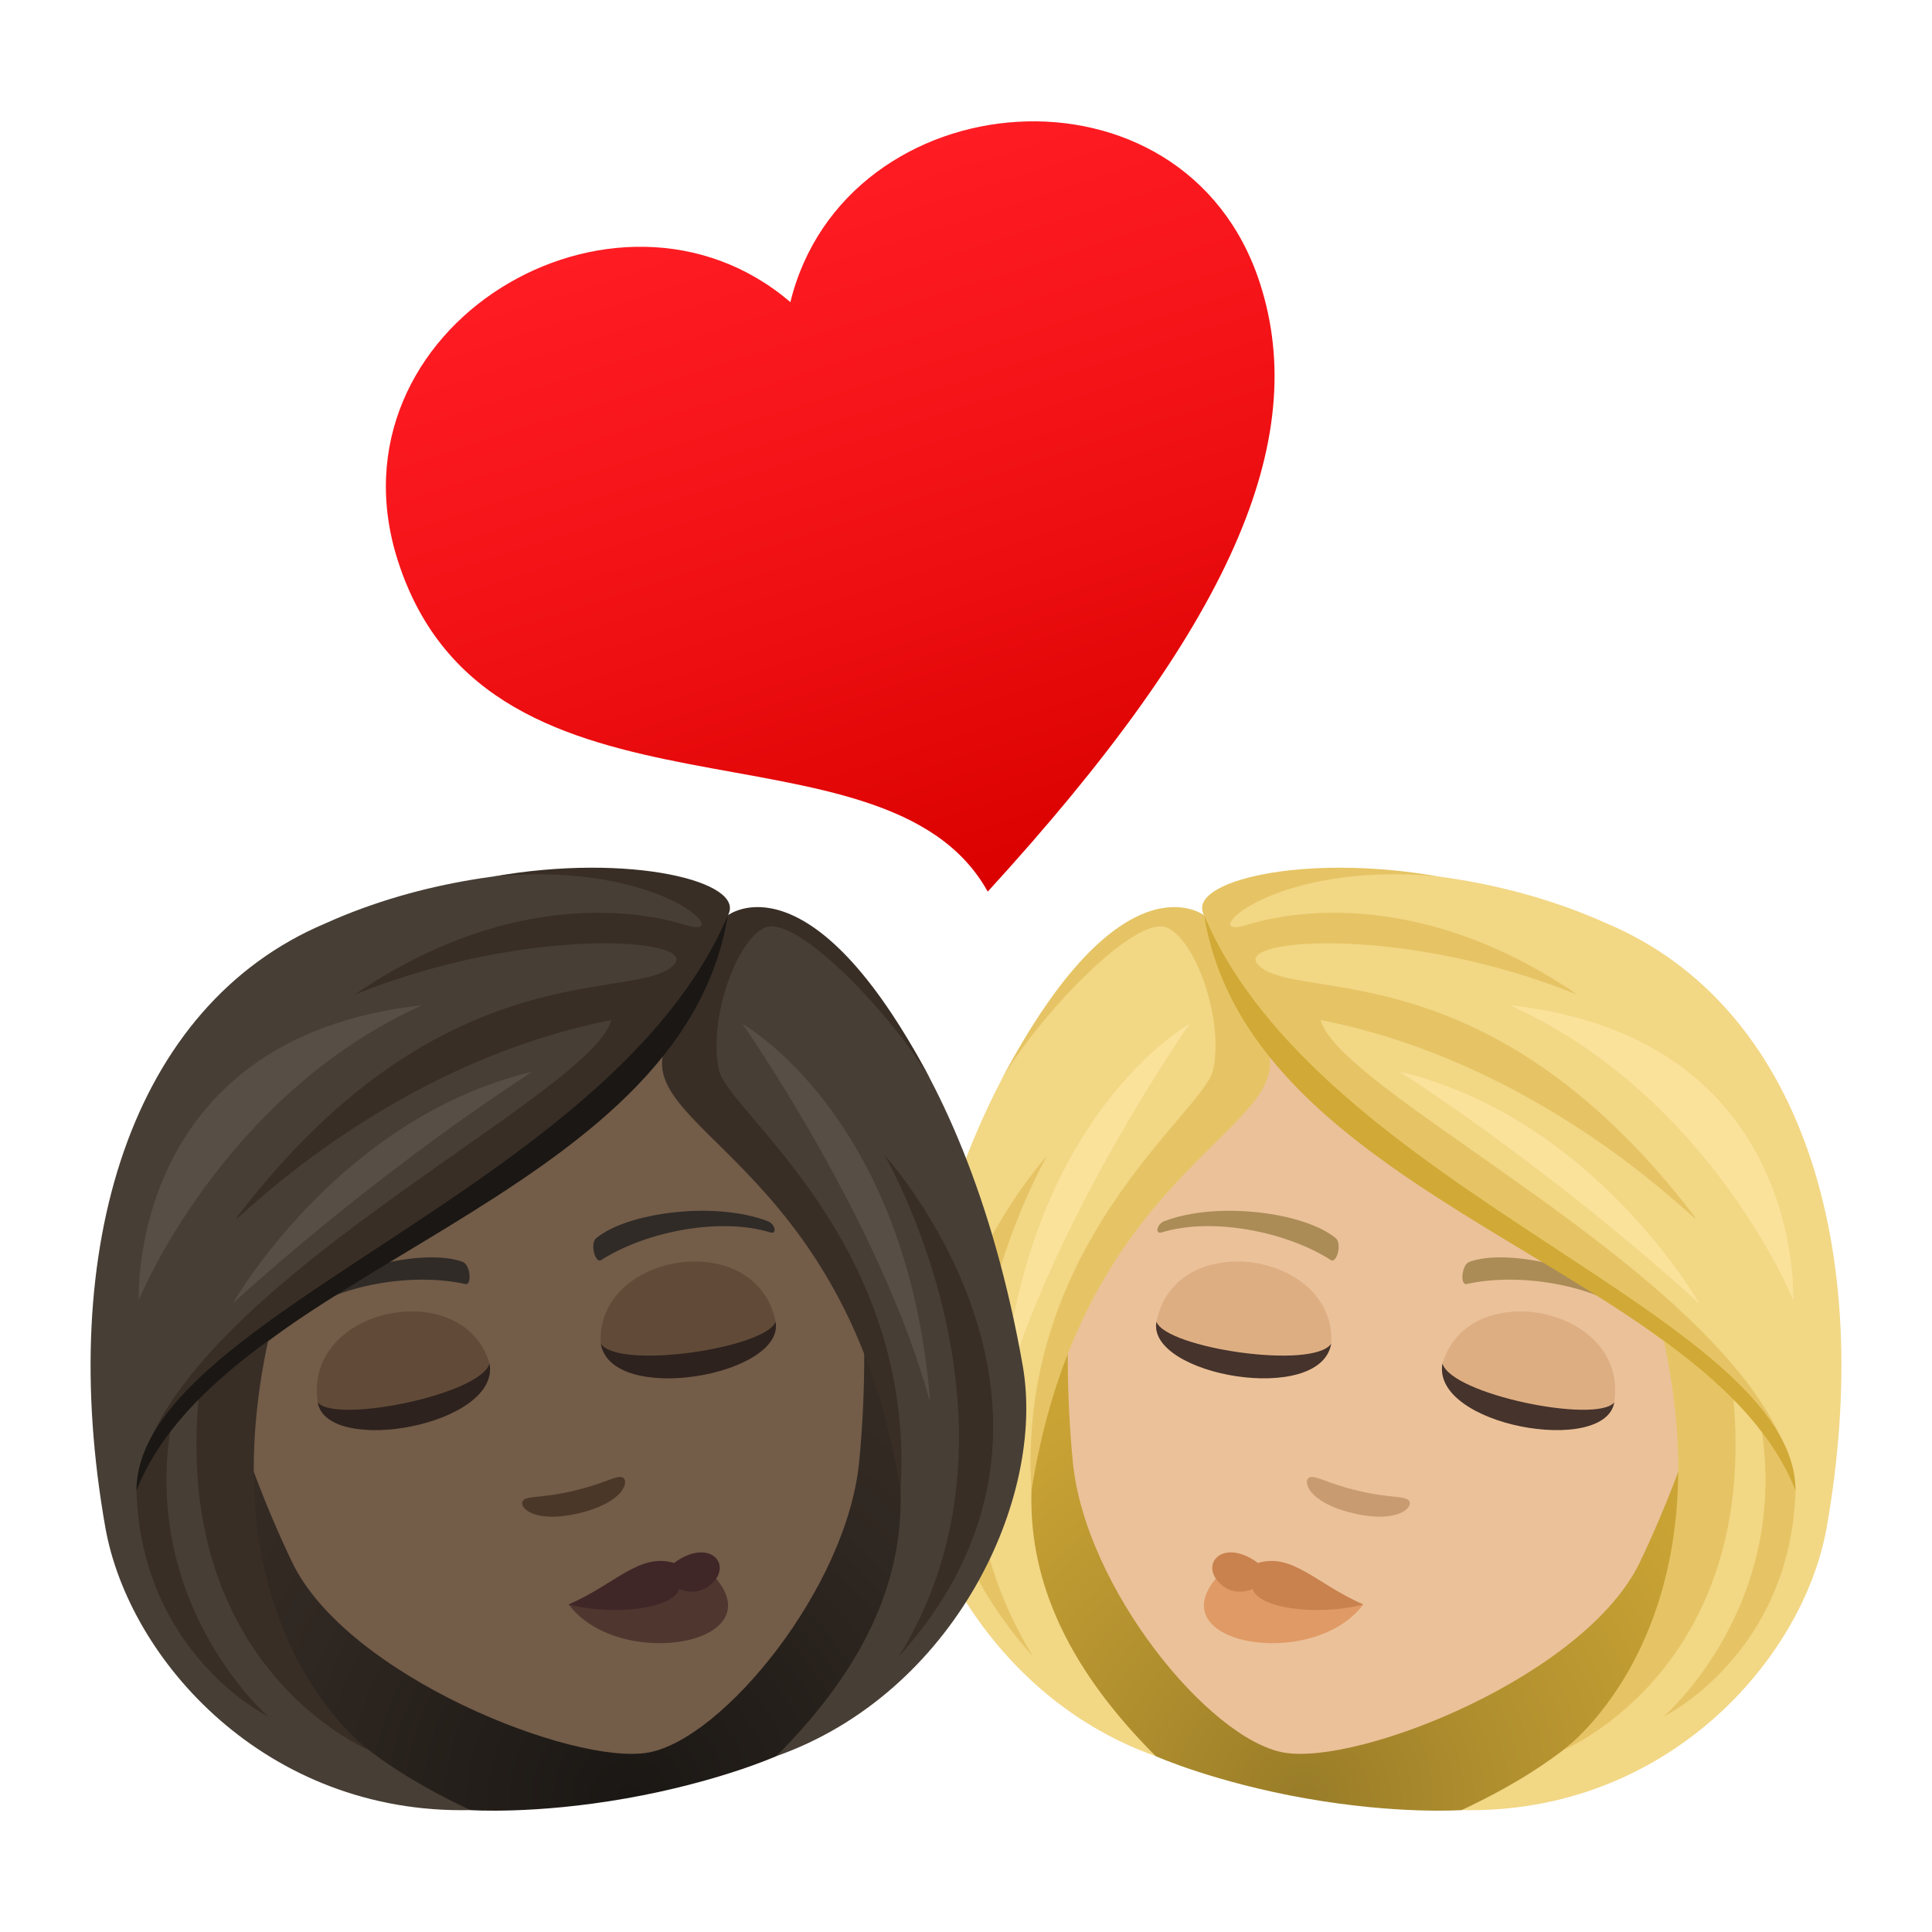 <svg xmlns="http://www.w3.org/2000/svg" xml:space="preserve" viewBox="0 0 64 64"><radialGradient id="a" cx="900.785" cy="245.119" r="19.7" gradientTransform="scale(-1 1) rotate(-9.997 -631.928 5548.79)" gradientUnits="userSpaceOnUse"><stop offset="0" style="stop-color:#997c28"/><stop offset=".313" style="stop-color:#af8e2e"/><stop offset=".74" style="stop-color:#c8a234"/><stop offset="1" style="stop-color:#d1a936"/></radialGradient><path fill="url(#a)" d="M38.286 58.176c-9.417-5.839-6.26-17.816-6.26-17.816l28.364 5.001s-1.13 12.335-11.974 14.601c0 0-2.116.149-5.154-.387-3.041-.536-4.976-1.399-4.976-1.399z"/><path fill="#EBC199" d="M48.351 30.705c7.351 1.296 9.836 7.907 8.036 15.525-.364 1.53-1.188 3.686-2.056 5.505-1.803 3.781-9.326 6.758-11.803 6.321-2.476-.437-6.587-5.465-6.99-9.635-.194-2.006-.231-4.314-.049-5.876.916-7.774 5.511-13.136 12.862-11.84z"/><path fill="#AB8C57" d="M38.58 40.449c1.764-.67 4.65-.282 5.668.567.217.173.032.849-.161.726-1.498-.958-3.955-1.426-5.61-.915-.221.068-.164-.282.103-.378zm15.621 2.755c-1.429-1.233-4.272-1.855-5.522-1.406-.263.088-.32.787-.096.738 1.736-.388 4.203.012 5.585 1.059.184.138.25-.21.033-.391z"/><path fill="#F2D785" d="M39.889 30.321c-.629-1.346 6.927-2.623 13.338.27 6.434 2.718 8.919 10.729 7.285 20-.776 4.403-5.334 9.519-12.096 9.371 8.149-3.799 7.866-9.043 6.909-15.493-4.521-3.803-10.098-5.495-13.438-9.681.239 1.609-2.78 3.052-4.796 6.466-3.06 5.183-5.121 10.608 1.195 16.922-5.9-2.085-8.94-8.539-8.164-12.944 1.933-10.959 7.216-16.161 9.767-14.911z"/><path fill="#E6C465" d="M39.889 30.321c-.637-1.108 3.24-2.084 7.766-1.286-5.632-.541-8.057 2.135-6.375 1.611 1.792-.559 6.026-1.082 10.976 2.304-5.666-2.29-11.321-1.877-10.604-1.02 1.132 1.353 7.528-.66 14.413 8.278.948 1.231-4.224-4.827-12.319-6.418.711 2.576 14.494 8.89 15.694 15.192-2.813-6.032-18.321-10.823-19.551-18.661zm-5.195 7.953s-5.207 8.934-.473 16.599c-7.287-8.115.473-16.599.473-16.599z"/><path fill="#E6C465" d="M55.057 44.139s1.393.516 2.345 2.002c.929 9.134-5.616 11.83-5.616 11.83s5.514-3.967 3.271-13.832z"/><path fill="#E6C465" d="M58.323 47.155s.63.384 1.157 2.223c-.169 5.439-4.37 7.485-4.37 7.485s4.244-3.651 3.213-9.708zM33.186 35.747c3.978-7.54 6.703-5.426 6.703-5.426s.968 2.961 1.951 4.114c1.629 2.92-5.907 3.849-7.672 14.944-.504-8.193 5.678-12.521 6.01-13.91.377-1.574-.514-4.253-1.493-4.729-1.061-.515-4.318 2.982-5.499 5.007z"/><path fill="#D1A936" d="M59.48 49.379c-2.898-7.355-18.038-9.562-19.591-19.058 3.837 9.089 19.572 13.266 19.591 19.058z"/><path fill="#FAE29B" d="M39.405 33.918s-4.599 6.566-6.219 12.547c.74-9.505 6.219-12.547 6.219-12.547zm16.886 9.263s-4.299-4.007-9.918-7.678c6.437 1.537 9.918 7.678 9.918 7.678zm3.111-.115s-2.74-6.766-9.383-9.766c9.789 1.073 9.383 9.766 9.383 9.766z"/><path fill="#C99B71" d="M43.382 48.94c.203-.082.566.201 1.627.449 1.062.248 1.516.154 1.66.316.176.195-.311.781-1.832.426-1.519-.353-1.699-1.091-1.455-1.191z"/><path fill="#E09A65" d="M40.4 52.153c-2.17 2.301 3.072 3.246 4.762.996l-4.762-.996z"/><path fill="#C9824E" d="M41.67 51.774c1.152-.34 1.938.699 3.492 1.375-1.508.393-3.486.133-3.664-.512 0 0-.646.322-1.152-.254-.567-.644.218-1.423 1.324-.609z"/><path fill="#DEAE83" d="M53.474 46.458c-.312 1.777-6.053.766-5.689-1.291.853-2.918 6.18-1.893 5.689 1.291z"/><path fill="#45332C" d="M53.474 46.458c-.312 1.777-6.055.766-5.691-1.293.295 1.031 5.09 2.002 5.691 1.293z"/><path fill="#DEAE83" d="M38.308 43.784c-.314 1.777 5.426 2.789 5.789.732.196-3.033-5.16-3.894-5.789-.732z"/><path fill="#45332C" d="M38.308 43.784c-.314 1.777 5.426 2.789 5.789.732-.629.868-5.465.139-5.789-.732z"/><linearGradient id="b" x1="-22.238" x2="-22.238" y1="-518.729" y2="-527.495" gradientTransform="matrix(-2.766 .889 .847 2.635 410.433 1416.088)" gradientUnits="userSpaceOnUse"><stop offset="0" style="stop-color:#db0100"/><stop offset=".584" style="stop-color:#f31317"/><stop offset="1" style="stop-color:#ff1c23"/></linearGradient><path fill="url(#b)" d="M26.182 10.008c1.811-7.38 13.074-8.346 15.561-.609 1.67 5.19-.961 11.332-9.023 20.137-3.408-6.134-16.494-1.49-19.537-10.952-2.49-7.737 7.227-13.516 12.999-8.576z"/><radialGradient id="c" cx="-116.538" cy="65.786" r="19.7" gradientTransform="rotate(-10.003 -83.356 -722.32)" gradientUnits="userSpaceOnUse"><stop offset="0" style="stop-color:#1a1714"/><stop offset=".586" style="stop-color:#2f2721"/><stop offset="1" style="stop-color:#382e26"/></radialGradient><path fill="url(#c)" d="M25.714 58.176c9.416-5.839 6.26-17.816 6.26-17.816L3.61 45.361s1.131 12.335 11.974 14.601c0 0 2.116.149 5.154-.387 3.041-.536 4.976-1.399 4.976-1.399z"/><path fill="#735C48" d="M15.649 30.705c-7.351 1.296-9.836 7.907-8.036 15.525.364 1.53 1.188 3.686 2.056 5.505 1.803 3.781 9.326 6.758 11.803 6.321 2.476-.437 6.587-5.465 6.99-9.635.194-2.006.231-4.314.049-5.876-.916-7.774-5.511-13.136-12.862-11.84z"/><path fill="#302B27" d="M25.42 40.449c-1.764-.67-4.65-.282-5.668.567-.217.173-.032.849.161.726 1.498-.958 3.955-1.426 5.61-.915.221.068.164-.282-.103-.378zM9.799 43.204c1.429-1.233 4.272-1.855 5.522-1.406.263.088.32.787.096.738-1.736-.388-4.202.012-5.584 1.059-.185.138-.251-.21-.034-.391z"/><path fill="#473E35" d="M24.111 30.321c.629-1.346-6.927-2.623-13.338.27-6.434 2.718-8.919 10.729-7.285 20 .776 4.403 5.334 9.519 12.096 9.371-8.149-3.799-7.865-9.043-6.909-15.493 4.521-3.803 10.098-5.495 13.438-9.681-.239 1.609 2.78 3.052 4.796 6.466 3.06 5.183 5.121 10.608-1.195 16.922 5.9-2.085 8.94-8.539 8.164-12.944-1.933-10.959-7.216-16.161-9.767-14.911z"/><path fill="#382E26" d="M24.111 30.321c.637-1.108-3.24-2.084-7.766-1.286 5.632-.541 8.057 2.135 6.375 1.611-1.792-.559-6.026-1.082-10.976 2.304 5.665-2.29 11.321-1.877 10.604-1.02-1.132 1.353-7.529-.66-14.413 8.278-.948 1.231 4.224-4.827 12.319-6.418-.711 2.576-14.494 8.89-15.694 15.192 2.813-6.032 18.321-10.823 19.551-18.661zm5.195 7.953s5.207 8.934.473 16.599c7.287-8.115-.473-16.599-.473-16.599z"/><path fill="#382E26" d="M8.943 44.139s-1.393.516-2.345 2.002c-.929 9.134 5.616 11.83 5.616 11.83S6.7 54.004 8.943 44.139z"/><path fill="#382E26" d="M5.677 47.155s-.63.384-1.158 2.223c.169 5.439 4.37 7.485 4.37 7.485s-4.243-3.651-3.212-9.708zm25.137-11.408c-3.978-7.54-6.703-5.426-6.703-5.426s-.968 2.961-1.951 4.114c-1.629 2.92 5.907 3.849 7.672 14.944.504-8.193-5.678-12.521-6.01-13.91-.377-1.574.514-4.253 1.493-4.729 1.061-.515 4.318 2.982 5.499 5.007z"/><path fill="#1A1714" d="M4.52 49.379c2.898-7.355 18.038-9.562 19.591-19.058C20.274 39.41 4.539 43.587 4.52 49.379z"/><path fill="#574F45" d="M24.595 33.918s4.599 6.566 6.219 12.547c-.74-9.505-6.219-12.547-6.219-12.547zM7.709 43.181s4.299-4.007 9.918-7.678c-6.437 1.537-9.918 7.678-9.918 7.678zm-3.111-.115s2.74-6.766 9.383-9.766c-9.789 1.073-9.383 9.766-9.383 9.766z"/><path fill="#4A3728" d="M20.618 48.94c-.203-.082-.566.201-1.627.449-1.062.248-1.516.154-1.66.316-.176.195.31.781 1.832.426 1.519-.353 1.699-1.091 1.455-1.191z"/><path fill="#4F3730" d="M23.6 52.153c2.17 2.301-3.072 3.246-4.762.996l4.762-.996z"/><path fill="#402727" d="M22.33 51.774c-1.152-.34-1.938.699-3.492 1.375 1.508.393 3.486.133 3.664-.512 0 0 .646.322 1.152-.254.567-.644-.218-1.423-1.324-.609z"/><path fill="#614B38" d="M10.526 46.458c.312 1.777 6.053.766 5.689-1.291-.853-2.918-6.18-1.893-5.689 1.291z"/><path fill="#2E221E" d="M10.526 46.458c.312 1.777 6.055.766 5.691-1.293-.295 1.031-5.09 2.002-5.691 1.293z"/><path fill="#614B38" d="M25.692 43.784c.315 1.777-5.426 2.789-5.789.732-.196-3.033 5.16-3.894 5.789-.732z"/><path fill="#2E221E" d="M25.692 43.784c.315 1.777-5.426 2.789-5.789.732.629.868 5.465.139 5.789-.732z"/></svg>